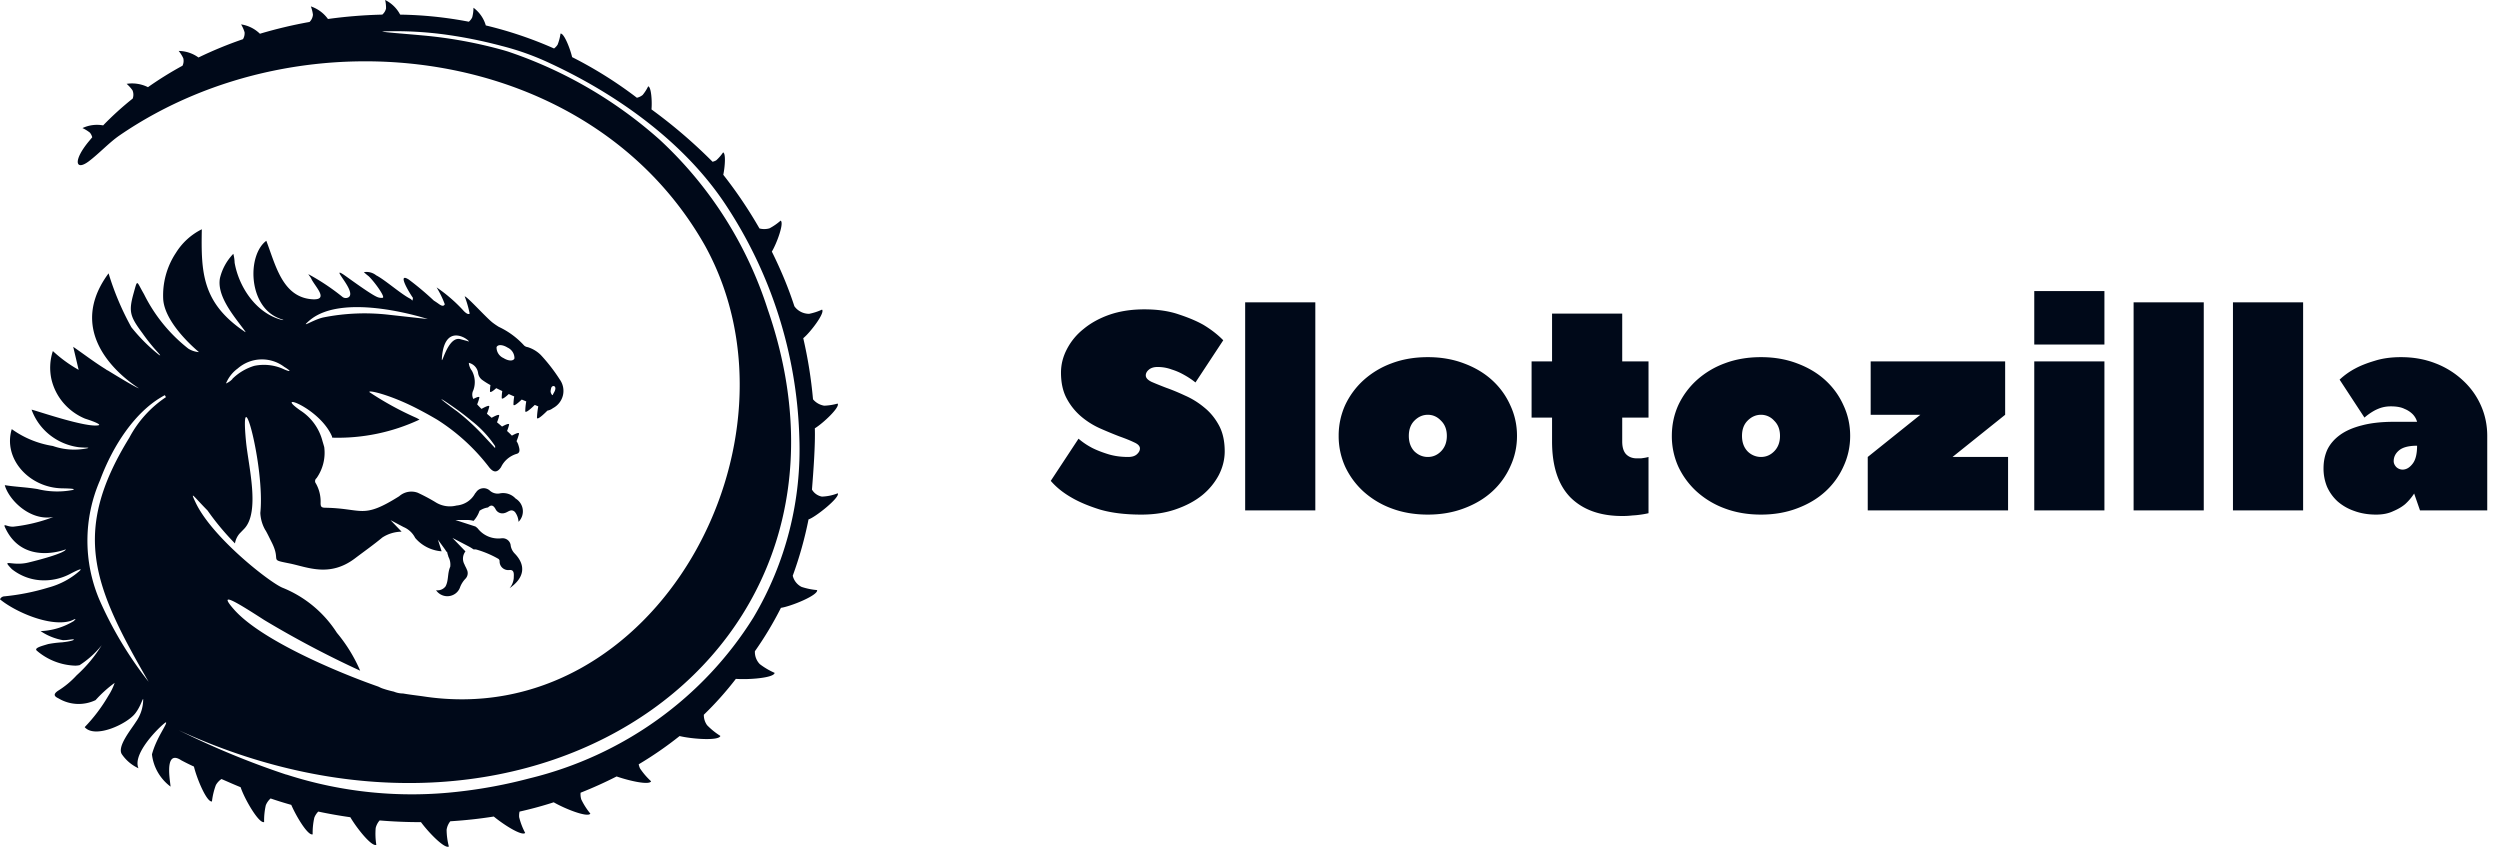 <svg width="186" height="63" fill="none" xmlns="http://www.w3.org/2000/svg"><path d="M83.94 33.998c.276 0 .486-.063.631-.188.16-.14.24-.286.24-.44 0-.181-.146-.334-.436-.46-.29-.14-.652-.286-1.087-.44a32.61 32.61 0 0 1-1.414-.585 5.92 5.92 0 0 1-1.413-.878 4.587 4.587 0 0 1-1.088-1.34c-.29-.53-.435-1.178-.435-1.945 0-.6.145-1.178.435-1.736a4.598 4.598 0 0 1 1.24-1.506c.536-.446 1.181-.802 1.936-1.067.768-.265 1.63-.397 2.588-.397.986 0 1.841.125 2.566.376.725.238 1.334.495 1.827.774.58.349 1.073.732 1.48 1.15l-2.067 3.139a5.887 5.887 0 0 0-.848-.565 4.527 4.527 0 0 0-.914-.398 3.001 3.001 0 0 0-1.066-.188c-.275 0-.492.07-.652.21-.145.125-.217.264-.217.418 0 .18.145.341.434.48.29.126.653.273 1.088.44.435.153.906.349 1.414.586.507.223.978.516 1.413.878.436.349.798.788 1.088 1.318.29.53.435 1.178.435 1.946 0 .6-.145 1.185-.435 1.757a4.9 4.9 0 0 1-1.24 1.506c-.536.432-1.189.78-1.957 1.046-.754.265-1.61.397-2.567.397-1.203 0-2.233-.126-3.088-.377-.841-.264-1.537-.557-2.088-.878-.638-.363-1.16-.781-1.566-1.255l2.066-3.138c.305.265.645.495 1.022.69.334.168.725.321 1.175.46.45.14.95.21 1.5.21ZM92.64 22.493h5.22v15.48h-5.22v-15.48ZM99.597 32.429a5.5 5.5 0 0 1 .479-2.28 5.869 5.869 0 0 1 1.37-1.862 6.419 6.419 0 0 1 2.088-1.255c.812-.307 1.711-.46 2.697-.46.971 0 1.863.153 2.675.46.827.307 1.53.725 2.11 1.255.58.53 1.029 1.15 1.348 1.862.334.711.501 1.471.501 2.28 0 .809-.167 1.569-.501 2.28a5.603 5.603 0 0 1-1.348 1.862c-.58.53-1.283.948-2.11 1.255-.812.307-1.704.46-2.675.46-.986 0-1.885-.153-2.697-.46a6.419 6.419 0 0 1-2.088-1.255 5.871 5.871 0 0 1-1.37-1.862 5.501 5.501 0 0 1-.479-2.28Zm8.048 0c0-.474-.145-.85-.435-1.13-.276-.292-.602-.439-.979-.439s-.711.147-1.001.44c-.275.278-.413.655-.413 1.129s.138.858.413 1.15c.29.28.624.419 1.001.419.377 0 .703-.14.979-.418.29-.293.435-.677.435-1.151ZM113.95 31.07v-4.184h1.523V23.33h5.22v3.556h1.957v4.183h-1.957v1.778c0 .419.094.733.283.942.203.209.471.313.804.313h.305c.101-.013.196-.027.283-.041.087-.014.181-.035.282-.063v4.184a5.777 5.777 0 0 1-.565.104 6.293 6.293 0 0 1-.631.063 6.403 6.403 0 0 1-.761.042c-1.639 0-2.922-.46-3.85-1.381-.913-.934-1.37-2.322-1.37-4.163V31.07h-1.523ZM124.385 32.429c0-.809.159-1.569.478-2.28a5.884 5.884 0 0 1 1.37-1.862 6.419 6.419 0 0 1 2.088-1.255c.812-.307 1.711-.46 2.697-.46.972 0 1.864.153 2.676.46.826.307 1.529.725 2.109 1.255.58.53 1.03 1.15 1.349 1.862.333.711.5 1.471.5 2.28 0 .809-.167 1.569-.5 2.28a5.606 5.606 0 0 1-1.349 1.862c-.58.53-1.283.948-2.109 1.255-.812.307-1.704.46-2.676.46-.986 0-1.885-.153-2.697-.46a6.419 6.419 0 0 1-2.088-1.255 5.886 5.886 0 0 1-1.37-1.862 5.507 5.507 0 0 1-.478-2.28Zm8.047 0c0-.474-.145-.85-.435-1.13a1.3 1.3 0 0 0-.979-.439c-.377 0-.71.147-1 .44-.276.278-.413.655-.413 1.129s.137.858.413 1.15a1.4 1.4 0 0 0 1 .419c.377 0 .704-.14.979-.418.29-.293.435-.677.435-1.151ZM145.268 33.998h4.132v3.974h-10.44v-3.974l3.915-3.138h-3.697v-3.974h10.005v3.974l-3.915 3.138ZM156.569 26.886v11.086h-5.22V26.886h5.22Zm-5.22-5.23h5.22v3.975h-5.22v-3.975ZM158.74 22.493h5.22v15.48h-5.22v-15.48ZM166.132 22.493h5.22v15.48h-5.22v-15.48ZM178.635 26.572c.928 0 1.783.153 2.566.46a6.268 6.268 0 0 1 2.023 1.255c.58.53 1.029 1.15 1.348 1.862.319.711.479 1.471.479 2.28v5.543h-5.003l-.435-1.255a3.965 3.965 0 0 1-.674.795c-.232.195-.529.37-.892.523-.348.167-.768.251-1.261.251-.595 0-1.138-.09-1.631-.272a3.691 3.691 0 0 1-1.24-.711 3.295 3.295 0 0 1-.783-1.088 3.561 3.561 0 0 1-.261-1.38c0-.502.094-.963.283-1.381.203-.418.514-.78.935-1.088.42-.306.957-.544 1.609-.711.667-.181 1.465-.272 2.393-.272h1.74a1.328 1.328 0 0 0-.326-.565 1.798 1.798 0 0 0-.609-.397c-.247-.126-.588-.188-1.023-.188-.275 0-.536.041-.783.125a3.03 3.03 0 0 0-.609.293 4.159 4.159 0 0 0-.565.418l-1.849-2.824a5.367 5.367 0 0 1 1.175-.836c.391-.21.87-.398 1.435-.565.566-.181 1.218-.272 1.958-.272Zm.108 8.367c.276 0 .522-.14.74-.418.232-.28.348-.732.348-1.36-.609 0-1.051.112-1.327.335-.275.223-.413.495-.413.816 0 .153.065.3.196.439a.69.69 0 0 0 .456.188ZM40.718 30.558s-.748.768-.767.524a5.47 5.47 0 0 1 .097-.847l-.26-.109c-.175.173-.694.667-.709.466.006-.243.03-.486.075-.726l-.338-.139c-.22.21-.602.547-.614.374.002-.203.021-.406.056-.607a7.598 7.598 0 0 1-.404-.179c-.22.203-.515.448-.526.291 0-.17.014-.341.042-.51a21.027 21.027 0 0 1-.45-.217c-.21.19-.457.375-.466.236 0-.155.011-.31.036-.464a5.576 5.576 0 0 1-.627-.395.764.764 0 0 1-.293-.509.887.887 0 0 0-.226-.48.92.92 0 0 0-.464-.272 1.1 1.1 0 0 0 .226.585 1.753 1.753 0 0 1 .106 1.464.69.69 0 0 0 0 .627l.006.012c.231-.122.468-.22.447-.095a3.19 3.19 0 0 1-.165.496 6 6 0 0 0 .325.338c.261-.147.601-.314.576-.166-.044.18-.102.357-.175.527.113.095.232.2.353.301.26-.146.584-.302.56-.155-.04.167-.095.331-.162.49.127.105.253.212.375.317.253-.139.55-.273.523-.134a3.04 3.04 0 0 1-.15.463c.13.118.253.234.36.347.253-.14.55-.277.528-.136-.046.187-.107.37-.183.548.053.077.095.16.126.248.097.304.195.627-.141.702a1.9 1.9 0 0 0-.674.374 1.851 1.851 0 0 0-.464.608c-.292.434-.57.413-.899-.01a14.9 14.9 0 0 0-3.858-3.525 29.543 29.543 0 0 0-1.322-.735c-2.123-1.123-3.915-1.519-3.7-1.302a23.167 23.167 0 0 0 3.505 1.916c.075.04.14.082.211.117a14.319 14.319 0 0 1-6.497 1.345.454.454 0 0 0-.025-.112c-.947-2.152-4.424-3.358-2.337-1.906a3.85 3.85 0 0 1 1.636 2.265v.01l.011.028c.042.142.085.286.121.414a3.28 3.28 0 0 1-.572 2.314.28.28 0 0 0-.05.394l.007.01c.247.444.366.946.345 1.451 0 .27.06.342.353.346 2.8.048 2.734.88 5.497-.858a1.363 1.363 0 0 1 1.374-.259c.449.209.886.44 1.309.695a1.998 1.998 0 0 0 1.58.257c.28-.024.55-.115.787-.264a1.71 1.71 0 0 0 .57-.593.467.467 0 0 1 .09-.116.658.658 0 0 1 .465-.307.68.68 0 0 1 .54.148.869.869 0 0 0 .733.237c.217-.05.444-.04.657.026.213.066.404.187.552.35.146.088.27.207.362.348a1.103 1.103 0 0 1 .121.96 1.114 1.114 0 0 1-.264.423 1.337 1.337 0 0 0-.264-.728c-.292-.286-.513.016-.768.073a.568.568 0 0 1-.393-.018.552.552 0 0 1-.283-.268c-.145-.269-.315-.37-.562-.127a1.502 1.502 0 0 0-.632.247 2.07 2.07 0 0 1-.444.75 1.881 1.881 0 0 0-.513-.065h-.844l1.449.47h.02a.984.984 0 0 1 .205.166c.203.26.47.463.778.591.307.128.643.175.975.137a.623.623 0 0 1 .452.112.6.6 0 0 1 .238.393c0 .017.002.034.005.052.04.225.15.433.316.594.825.866.712 1.784-.404 2.561.182-.213.291-.477.313-.754 0-.227.075-.615-.293-.603a.662.662 0 0 1-.534-.143.636.636 0 0 1-.226-.495.21.21 0 0 0-.112-.202 7.426 7.426 0 0 0-1.649-.69 1.761 1.761 0 0 0-.175 0 3.454 3.454 0 0 0-.37-.227l-1.202-.628.968 1.002a.884.884 0 0 0-.067.98c.04.122.12.232.163.358a.593.593 0 0 1-.085.684 1.862 1.862 0 0 0-.43.696.982.982 0 0 1-.328.42 1.014 1.014 0 0 1-1.44-.248.747.747 0 0 0 .705-.286c.243-.448.13-.974.35-1.46a1.222 1.222 0 0 0-.135-.738 1.04 1.04 0 0 0-.046-.16 1.603 1.603 0 0 1-.053-.214.266.266 0 0 0-.05-.006 1.975 1.975 0 0 0-.14-.22l-.493-.678.275.866a2.882 2.882 0 0 1-1.087-.303 2.822 2.822 0 0 1-.88-.694 1.71 1.71 0 0 0-.86-.806l-.973-.515.824.858a2.694 2.694 0 0 0-1.433.432c-.657.547-1.363 1.043-2.044 1.559-1.895 1.43-3.549.635-4.856.373-1.605-.321-.585-.104-1.338-1.583-.138-.27-.4-.82-.475-.909a2.806 2.806 0 0 1-.366-1.267c.36-3.43-1.568-10.474-1.062-5.289.175 1.8 1.064 5.22-.143 6.474l-.33.34a1.49 1.49 0 0 0-.352.743 19.29 19.29 0 0 1-2.04-2.45c-1.04-1.048-1.35-1.563-.881-.578 1.247 2.624 5.58 5.99 6.481 6.334a8.63 8.63 0 0 1 4.022 3.343 11.472 11.472 0 0 1 1.735 2.822 73.922 73.922 0 0 1-7.137-3.77c-2.115-1.364-3.502-2.206-2.257-.792 2.008 2.287 7.755 4.704 10.742 5.745.092.042.179.09.28.126.287.1.58.182.877.247.216.09.447.137.682.138.48.083.964.14 1.449.206 17.315 2.688 29.032-18.935 21.034-33.495C44.014 3.3 22.668.618 8.877 10.086c-.74.51-1.533 1.362-2.281 1.923-.988.734-1.182-.06.028-1.509l.238-.286a.85.85 0 0 0-.176-.347 2.712 2.712 0 0 0-.55-.338 2.543 2.543 0 0 1 1.538-.2 22.893 22.893 0 0 1 2.199-1.996.84.84 0 0 0-.018-.618 2.693 2.693 0 0 0-.433-.477 2.653 2.653 0 0 1 1.587.248 26.121 26.121 0 0 1 2.571-1.598c.081-.174.101-.369.057-.554a2.702 2.702 0 0 0-.342-.544c.531.007 1.046.177 1.472.488 1.074-.52 2.18-.975 3.31-1.363a.85.85 0 0 0 .12-.515 2.624 2.624 0 0 0-.259-.585c.53.08 1.021.324 1.4.696a33.505 33.505 0 0 1 3.692-.877.856.856 0 0 0 .253-.538 2.602 2.602 0 0 0-.156-.62c.515.173.96.501 1.273.937 1.34-.185 2.69-.294 4.043-.326a.862.862 0 0 0 .278-.452A2.607 2.607 0 0 0 28.655 0c.481.237.872.619 1.116 1.088 1.716.025 3.426.202 5.11.528a.95.95 0 0 0 .254-.33c.06-.233.09-.471.092-.71.443.33.765.792.916 1.316a29.51 29.51 0 0 1 5.078 1.715 1.1 1.1 0 0 0 .263-.28 3.53 3.53 0 0 0 .218-.827c.253-.052.71 1.09.864 1.75a30.907 30.907 0 0 1 4.818 3.023c.158-.035.305-.106.43-.207.161-.196.299-.412.408-.64.23.021.303 1.129.248 1.714a37.997 37.997 0 0 1 4.545 3.895.987.987 0 0 0 .275-.109c.192-.175.362-.371.507-.585.214.052.143 1.06.015 1.663a33 33 0 0 1 2.692 3.993c.246.065.505.061.748-.01.298-.158.575-.35.825-.572.28.149-.275 1.675-.652 2.304.354.713.682 1.438.985 2.175.254.623.485 1.253.692 1.89.123.175.288.317.479.415.191.098.404.149.62.149a4.27 4.27 0 0 0 .958-.313c.247.236-.895 1.726-1.397 2.126a33.25 33.25 0 0 1 .726 4.546c.21.253.507.423.835.477.338-.014.673-.067.998-.158.196.269-1.109 1.487-1.698 1.84.042 1.203-.105 3.209-.213 4.557.077.135.183.252.311.342.128.091.275.153.43.182a3.518 3.518 0 0 0 1.179-.247c.195.308-1.706 1.81-2.175 1.942a28.373 28.373 0 0 1-1.175 4.192 1.259 1.259 0 0 0 .653.83 5.05 5.05 0 0 0 1.159.238c.097.381-1.934 1.208-2.691 1.322a25.862 25.862 0 0 1-1.936 3.227 1.29 1.29 0 0 0 .367.962c.338.258.707.475 1.099.647-.03.371-1.885.52-2.883.448a24.292 24.292 0 0 1-2.382 2.667c-.007.28.078.553.243.781.295.303.627.57.987.796-.091.377-2.099.237-3.035.01-.963.768-1.98 1.47-3.041 2.102.02.105.053.207.097.305.234.35.51.672.824.958-.126.303-1.588-.02-2.565-.359-.873.445-1.766.848-2.68 1.21-.015.166.003.335.05.496.181.379.409.735.677 1.06-.195.31-1.858-.343-2.727-.843l-.29.092a28.78 28.78 0 0 1-2.251.6 1.38 1.38 0 0 0-.03.414c.1.407.25.8.448 1.173-.237.247-1.548-.572-2.337-1.22-1.08.172-2.163.286-3.233.353a1.298 1.298 0 0 0-.275.636c.005.419.061.835.168 1.24-.3.197-1.477-1-2.075-1.811-1.047 0-2.075-.044-3.077-.127-.141.16-.241.352-.292.558-.036.418-.02.84.047 1.255-.325.174-1.428-1.193-1.934-2.052a34.815 34.815 0 0 1-2.386-.421c-.127.129-.226.281-.292.448a5.137 5.137 0 0 0-.125 1.245c-.338.124-1.19-1.27-1.592-2.192a27.31 27.31 0 0 1-1.505-.466l-.032-.011c-.158.14-.281.314-.358.509a5.16 5.16 0 0 0-.124 1.246c-.39.145-1.478-1.756-1.747-2.59-.343-.14-.667-.278-.974-.414l-.452-.197c-.172.116-.315.27-.416.448a5.127 5.127 0 0 0-.292 1.22c-.376.082-1.113-1.653-1.341-2.594a16.98 16.98 0 0 1-.944-.468c-1.452-.957-.676 2.22-.816 1.943a3.523 3.523 0 0 1-.929-1.056 3.447 3.447 0 0 1-.434-1.327c.338-1.267 1.195-2.322 1.036-2.382-.085-.03-2.56 2.218-2.04 3.416a3.046 3.046 0 0 1-1.24-1.05c-.36-.573.69-1.827 1.042-2.39.358-.5.55-1.094.55-1.703-.043-.072-.178.528-.597 1.067-.617.792-2.995 1.894-3.756 1.016a12.144 12.144 0 0 0 1.76-2.33 4.47 4.47 0 0 0 .47-.963 9.172 9.172 0 0 0-1.421 1.283 2.915 2.915 0 0 1-2.757-.13c-.307-.143-.422-.295-.046-.56A6.53 6.53 0 0 0 5.7 50.245a10.28 10.28 0 0 0 1.867-2.241 6.831 6.831 0 0 1-1.65 1.487c-.102.018-.205.03-.309.034a4.617 4.617 0 0 1-2.87-1.116c-.236-.209.437-.363.84-.49.348-.067.7-.11 1.055-.13.778-.089.944-.202.831-.22-.112-.018-.449.064-.778.06a4.324 4.324 0 0 1-1.666-.675 5.13 5.13 0 0 0 2.462-.744c.342-.32-.076-.053-.275 0-1.53.426-4.085-.693-5.206-1.62a.366.366 0 0 1 .323-.222c1.12-.11 2.225-.331 3.299-.66a5.766 5.766 0 0 0 2.309-1.24c.238-.233-.169-.054-.682.214a4.154 4.154 0 0 1-2.301.483 3.837 3.837 0 0 1-2.065-.82c-.82-.847-.033-.191 1.214-.49 1.154-.277 2.736-.73 2.804-.986 0 0-3.201 1.28-4.528-1.632-.155-.343.145-.027.628-.054a11.992 11.992 0 0 0 2.967-.718c-1.76.32-3.329-1.306-3.614-2.37.779.13 1.59.149 2.435.291.852.21 1.74.235 2.602.072.325-.095-.195-.115-.779-.126-2.449-.046-4.405-2.21-3.738-4.406.903.65 1.95 1.08 3.056 1.255.829.291 1.725.349 2.586.166.174-.075-.084-.015-.663-.075a4.393 4.393 0 0 1-2.155-.916 4.252 4.252 0 0 1-1.351-1.88c.487.115 4.071 1.358 4.983 1.164.196-.041-.215-.232-.794-.425l-.213-.07a4.28 4.28 0 0 1-1.611-1.174 4.157 4.157 0 0 1-.888-1.763 3.988 3.988 0 0 1 .108-2.09c.58.54 1.224 1.009 1.918 1.4l-.404-1.715c.797.55 1.581 1.15 2.394 1.652l.147.103a.034.034 0 0 1 0-.015c.787.483 2.033 1.239 2.33 1.345.212.074-6.032-3.43-2.24-8.552.42 1.39.988 2.734 1.695 4.01a12.872 12.872 0 0 0 2.036 2.04c.252.166.022-.069-.3-.43-.321-.37-.624-.755-.904-1.156-.93-1.255-1.052-1.6-.662-2.992.306-1.09.195-.909.768.072a11.788 11.788 0 0 0 3.298 4.057c.238.15.51.24.793.26.012 0-2.5-2.012-2.657-3.899a5.716 5.716 0 0 1 .946-3.49 4.748 4.748 0 0 1 1.924-1.75c-.061 3.217.016 5.468 3.167 7.605.2.152.012-.078-.26-.44-.727-.964-1.78-2.311-1.558-3.526.161-.68.505-1.306.995-1.814.057.216.09.438.097.662.305 1.763 1.567 3.764 3.532 4.263.261.018-.052-.03-.428-.215-2.108-1.026-2.143-4.639-.747-5.679.681 1.77 1.182 4.146 3.34 4.345 1.443.133.244-.97 0-1.538-.034-.076-.196-.275-.21-.322a16.576 16.576 0 0 1 2.552 1.703.405.405 0 0 0 .438.015c.63-.409-1.363-2.314-.414-1.715.16.096 1.958 1.435 2.514 1.681a.774.774 0 0 0 .438.072c.223-.04-.616-1.201-1.045-1.607a4.46 4.46 0 0 1-.354-.297 1.14 1.14 0 0 1 .916.233c.668.343 1.82 1.379 2.54 1.745.156.083.152.269.195-.067-.237-.33-1.233-1.955-.305-1.36a21.952 21.952 0 0 1 1.858 1.562c.104.064.207.134.31.206.148.105.395.304.506.067a7.105 7.105 0 0 0-.609-1.255 11.52 11.52 0 0 1 1.953 1.68c.127.151.39.392.507.269a7.847 7.847 0 0 0-.371-1.282c.195.013 1.605 1.594 2.091 1.964.146.11.297.213.453.308a5.967 5.967 0 0 1 1.883 1.39.503.503 0 0 0 .268.117c.364.115.694.313.964.578.525.564.997 1.173 1.41 1.82a1.448 1.448 0 0 1 .242 1.184c-.048.203-.14.393-.269.559-.129.165-.293.302-.48.4a.886.886 0 0 1-.411.18l.012.01h-.016Zm.313-1.238c.092.16.085.052.184-.113.305-.515-.139-.618-.211-.323a1.41 1.41 0 0 0-.04.223.459.459 0 0 0 .064.213h.003Zm-3.572-2.681c.366.23.732.242.816.027a.856.856 0 0 0-.135-.479.883.883 0 0 0-.38-.328c-.367-.23-.733-.242-.816-.027a.854.854 0 0 0 .133.479.88.88 0 0 0 .38.328h.002Zm-4.581-.013c-.063.827.407-1.694 1.398-1.385.075.025.458.115.532.148.487.222-1.701-1.737-1.931 1.238Zm1.085 3.944c.708.55 1.37 1.156 1.978 1.81l.897.962v-.149a8.012 8.012 0 0 0-1.763-1.89 19.397 19.397 0 0 0-1.071-.832c-1.253-.892-1.802-1.189-.045.102l.004-.003Zm-9.92-6.95a15.709 15.709 0 0 1 4.94-.196l2.849.315s-6.29-2.077-8.821.117c-.733.639.253-.058 1.032-.236Zm-6.758 4.571a3.93 3.93 0 0 1 1.635-.972 3.528 3.528 0 0 1 2.107.211c.5.233.792.275.126-.131-.5-.381-1.12-.578-1.753-.558a2.735 2.735 0 0 0-1.71.672 2.58 2.58 0 0 0-.877 1.119c.183-.077.346-.19.48-.334l-.008-.007Zm4.021 29.434a30.295 30.295 0 0 0 12.84 1.27 36.208 36.208 0 0 0 5.228-.98c6.955-1.685 12.95-5.988 16.68-11.973a24.444 24.444 0 0 0 3.415-13.433 33.09 33.09 0 0 0-5.542-17.37c-3.067-4.592-8.024-8.12-12.98-10.42a19.835 19.835 0 0 0-3.591-1.293 34.807 34.807 0 0 0-4.09-.836 27.545 27.545 0 0 0-4.819-.252c.007.059 1.576.165 3.042.302 2.03.184 4.038.554 5.998 1.104.175.05.35.104.524.166a32.606 32.606 0 0 1 11.063 6.478 29.42 29.42 0 0 1 8.043 12.626c8.776 25.365-17.118 43.61-43.823 31.313a61.407 61.407 0 0 0 8.008 3.305v-.007h.004Zm-10.25-6.902C6.948 43.615 5.27 39.63 9.62 32.568a8.293 8.293 0 0 1 2.726-3.02l-.08-.148c-.097.05-.183.095-.268.15-1.932 1.137-3.567 3.515-4.558 6.183a11.272 11.272 0 0 0-.059 8.855 28.235 28.235 0 0 0 3.678 6.139l-.003-.004Z" fill="#000919"/></svg>
